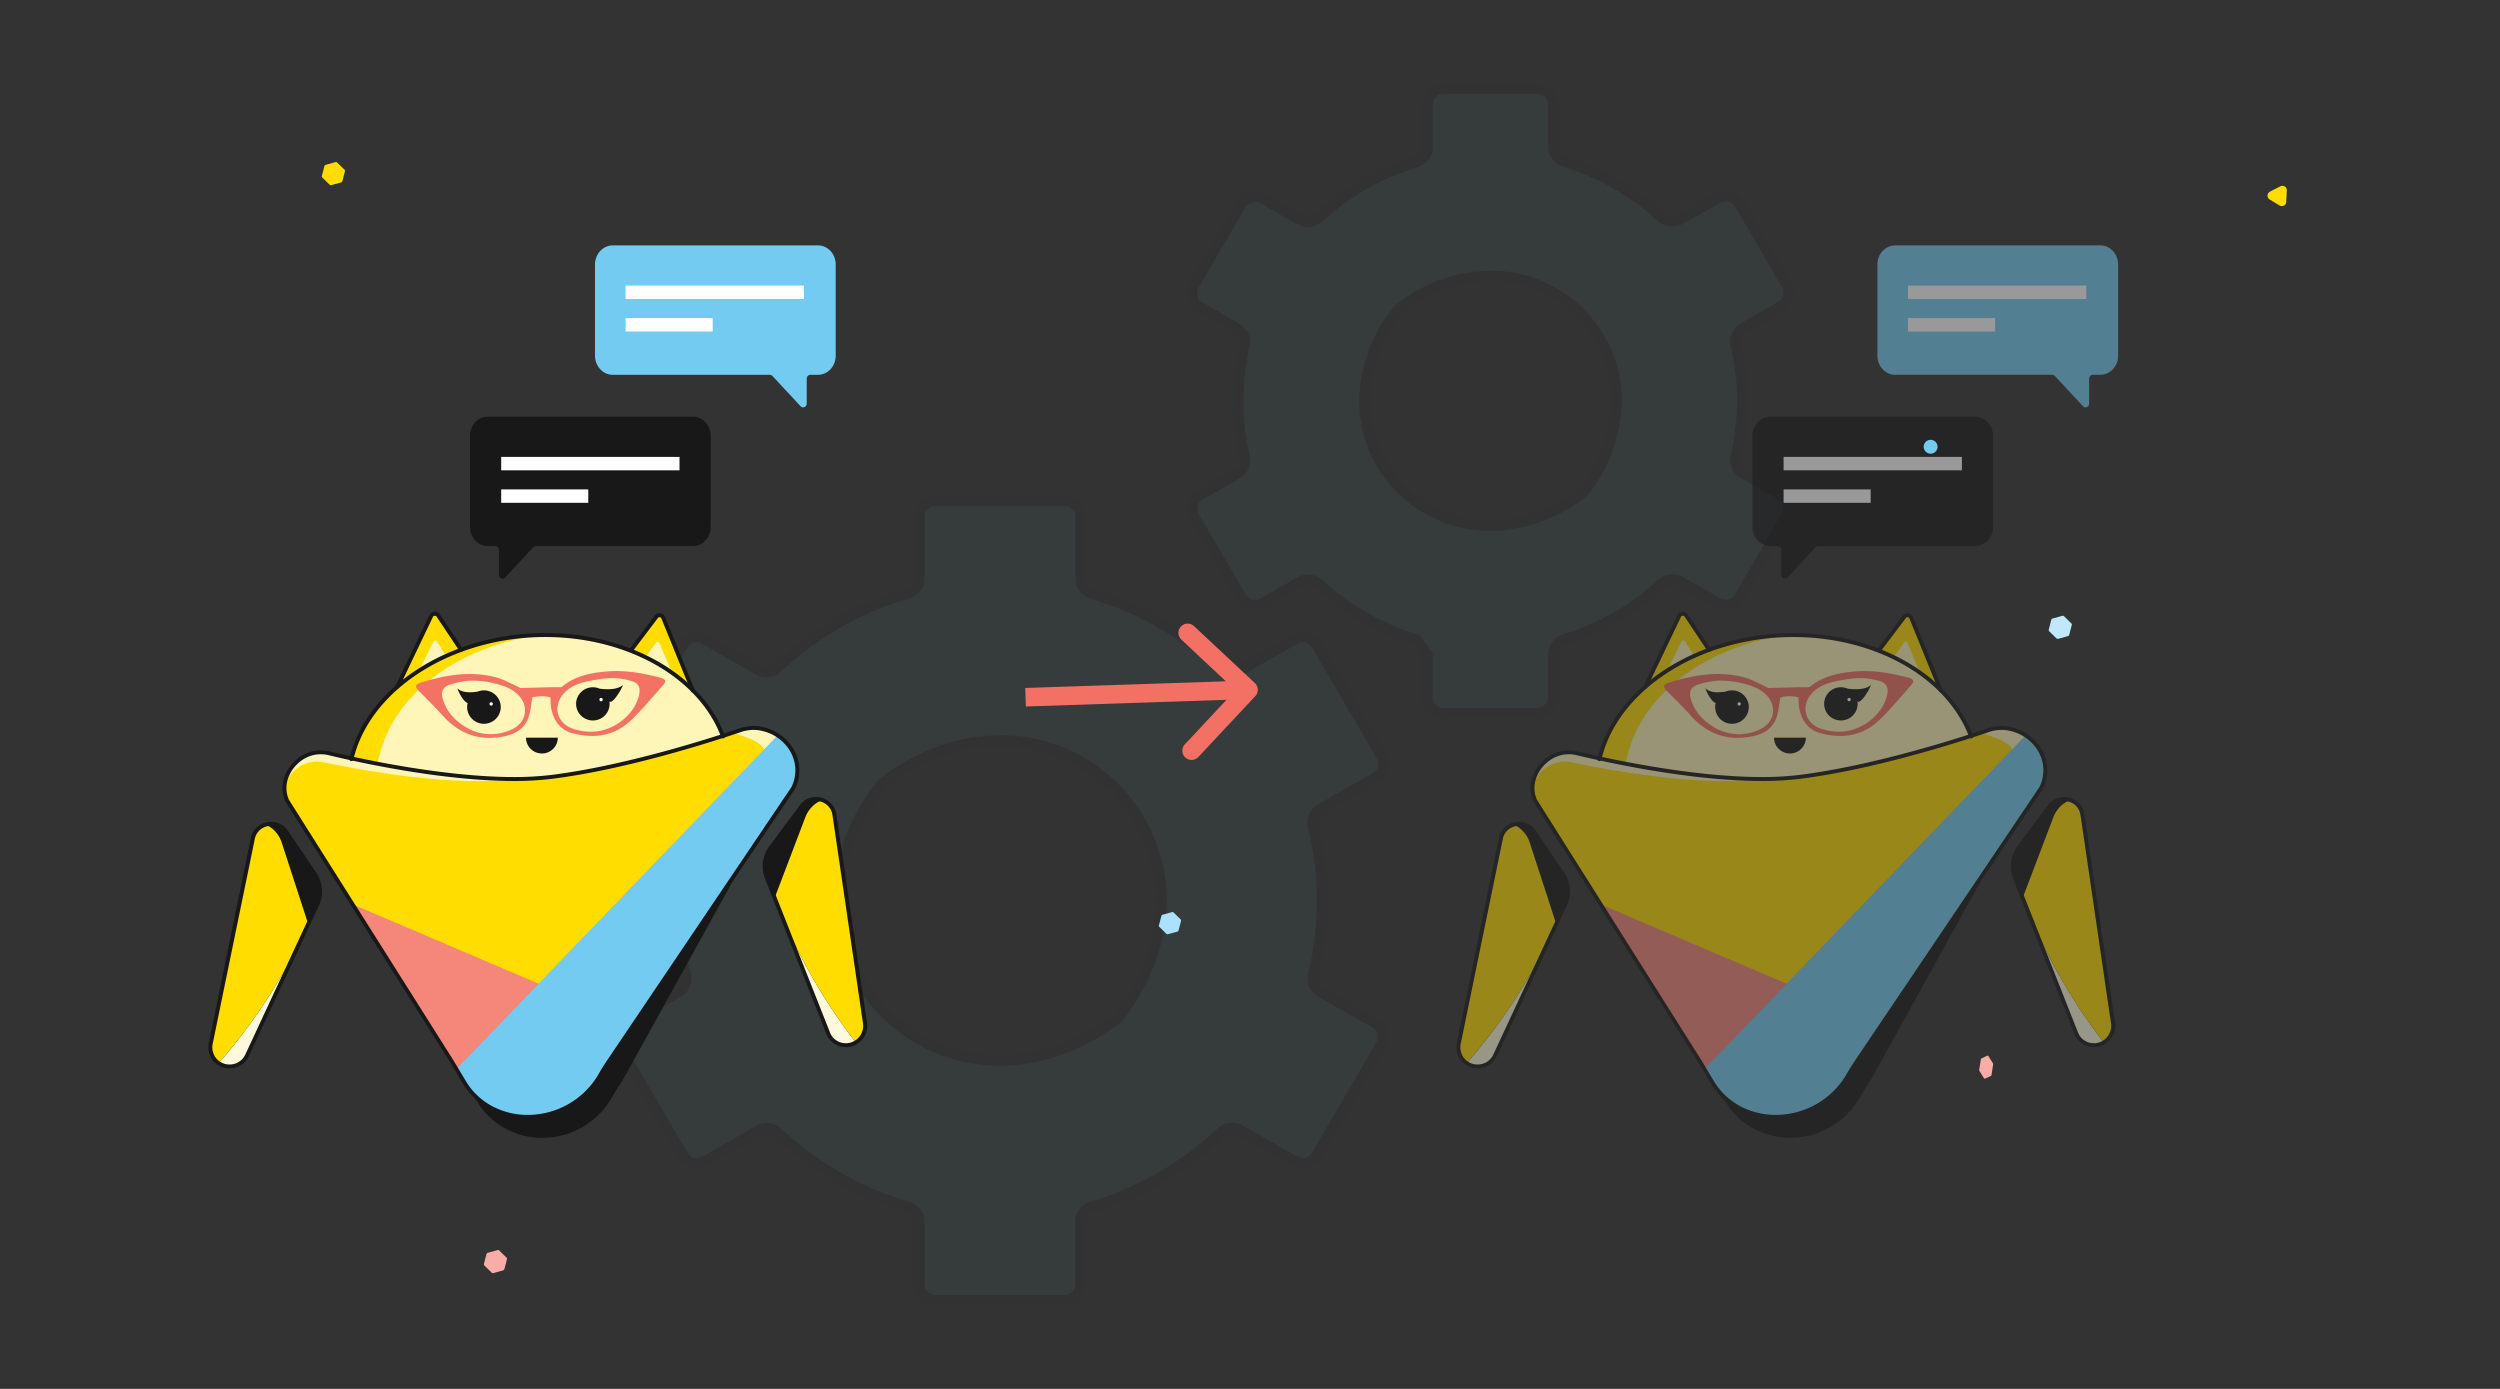 <svg xmlns="http://www.w3.org/2000/svg" xmlns:xlink="http://www.w3.org/1999/xlink" width="540" height="300" fill="none" xmlns:v="https://vecta.io/nano"><rect width="100%" height="100%" fill="#333333" stroke="none"/><style><![CDATA[.B{fill:#fd0}.C{fill:#fff}.D{fill:#181818}.E{fill:#73cbf2}.F{fill:#fdf6b8}.G{fill:#fef9dc}]]></style><g opacity=".05" clip-path="url(#A)"><g clip-path="url(#B)"><g class="E"><path d="M285.298 174.738l11.835-6.827a3.42 3.42 0 0 0 1.595-2.071c.235-.873.111-1.801-.343-2.583l-13.994-23.988a3.44 3.44 0 0 0-2.079-1.589c-.878-.236-1.814-.119-2.605.326l-11.836 6.714a3.47 3.47 0 0 1-2.095.426 3.45 3.45 0 0 1-1.946-.882 69.51 69.51 0 0 0-28.033-16.079c-.701-.215-1.314-.647-1.75-1.233a3.39 3.39 0 0 1-.672-2.021v-13.337c0-.905-.363-1.773-1.009-2.413a3.46 3.46 0 0 0-2.435-1h-27.908c-.913 0-1.789.359-2.435 1a3.4 3.4 0 0 0-1.009 2.413v13.371c-.001.728-.237 1.436-.672 2.021s-1.049 1.018-1.75 1.234c-10.572 3.056-20.255 8.573-28.24 16.09a3.46 3.46 0 0 1-1.953.88 3.47 3.47 0 0 1-2.1-.436l-11.652-6.669a3.47 3.47 0 0 0-2.608-.335c-.88.234-1.631.805-2.087 1.587l-13.994 23.988c-.455.781-.581 1.708-.348 2.58a3.42 3.42 0 0 0 1.588 2.074l11.732 6.828c.612.369 1.092.918 1.374 1.571a3.39 3.39 0 0 1 .199 2.07 70.11 70.11 0 0 0 0 32.192c.154.706.078 1.442-.217 2.103a3.42 3.42 0 0 1-1.425 1.572l-11.663 6.68a3.42 3.42 0 0 0-1.601 2.076 3.39 3.39 0 0 0 .35 2.59l13.971 23.964c.458.781 1.209 1.349 2.089 1.581a3.47 3.47 0 0 0 2.606-.34l11.675-6.68a3.47 3.47 0 0 1 2.093-.432c.727.08 1.409.387 1.948.876 7.975 7.489 17.624 13.003 28.16 16.09.707.213 1.326.645 1.766 1.233a3.39 3.39 0 0 1 .679 2.033v13.462a3.4 3.4 0 0 0 1.009 2.414c.645.64 1.521 1 2.435 1h27.953c.914 0 1.79-.36 2.435-1a3.4 3.4 0 0 0 1.009-2.414v-13.507a3.39 3.39 0 0 1 .673-2.021c.435-.586 1.048-1.018 1.749-1.234a69.49 69.49 0 0 0 28.034-16.079 3.46 3.46 0 0 1 1.945-.882 3.47 3.47 0 0 1 2.096.427l11.836 6.702c.789.446 1.724.565 2.602.331a3.44 3.44 0 0 0 2.081-1.582l13.983-23.965c.228-.39.375-.82.434-1.267a3.39 3.39 0 0 0-.089-1.334 3.42 3.42 0 0 0-.601-1.199c-.278-.356-.624-.654-1.018-.877l-11.779-6.668c-.639-.364-1.144-.923-1.439-1.592a3.38 3.38 0 0 1-.202-2.129 66.7 66.7 0 0 0 0-32.124 3.39 3.39 0 0 1 .21-2.125 3.43 3.43 0 0 1 1.443-1.585zM241.1 220.255c-37.596 27.311-78.556-14.303-50.924-50.546.201-.272.441-.513.712-.717 36.563-27.39 78.614 13.211 50.993 50.49a3.85 3.85 0 0 1-.826.739l.045.034zm135.475-149.41l8.116-4.677c.79-.454 1.366-1.201 1.6-2.076s.109-1.806-.349-2.59l-10.171-17.444a3.44 3.44 0 0 0-2.087-1.587 3.47 3.47 0 0 0-2.608.336l-8.105 4.552a3.47 3.47 0 0 1-2.088.428c-.724-.08-1.403-.385-1.941-.872a54.28 54.28 0 0 0-20.997-12.005 3.44 3.44 0 0 1-1.736-1.239 3.39 3.39 0 0 1-.663-2.016v-9.103a3.4 3.4 0 0 0-1.009-2.414 3.46 3.46 0 0 0-2.435-1h-20.32a3.46 3.46 0 0 0-2.435 1 3.4 3.4 0 0 0-1.009 2.414v9.103a3.39 3.39 0 0 1-.667 2.018c-.433.585-1.044 1.018-1.743 1.236a53.9 53.9 0 0 0-21.112 12.039c-.54.488-1.222.792-1.949.87a3.47 3.47 0 0 1-2.092-.438l-7.955-4.552a3.47 3.47 0 0 0-2.613-.346 3.44 3.44 0 0 0-2.094 1.586l-10.171 17.444a3.39 3.39 0 0 0-.353 2.578c.23.872.798 1.618 1.581 2.076l8.036 4.688a3.42 3.42 0 0 1 1.4 1.563 3.38 3.38 0 0 1 .219 2.079 54.65 54.65 0 0 0 0 24.124c.151.704.074 1.438-.221 2.096s-.792 1.207-1.421 1.568l-7.967 4.552a3.42 3.42 0 0 0-1.011.878c-.276.356-.478.762-.596 1.195s-.147.886-.088 1.33a3.39 3.39 0 0 0 .433 1.263l10.159 17.421c.458.783 1.212 1.354 2.094 1.587a3.47 3.47 0 0 0 2.613-.346l7.978-4.552a3.47 3.47 0 0 1 2.078-.435c.722.076 1.401.375 1.94.856a54.5 54.5 0 0 0 21.089 12.062l2.433 3.254v9.241c0 .905.363 1.773 1.009 2.413a3.46 3.46 0 0 0 2.435 1h20.32c.913 0 1.789-.359 2.435-1a3.4 3.4 0 0 0 1.009-2.413v-9.252c.002-.723.235-1.426.666-2.009a3.44 3.44 0 0 1 1.733-1.234c7.823-2.375 15.001-6.475 20.997-11.994.538-.487 1.217-.792 1.941-.872a3.47 3.47 0 0 1 2.088.428l8.105 4.552a3.47 3.47 0 0 0 2.608.336c.88-.235 1.631-.806 2.087-1.588l10.16-17.421c.227-.39.375-.82.434-1.267a3.38 3.38 0 0 0-.09-1.335c-.118-.434-.322-.842-.6-1.198s-.624-.654-1.019-.877l-8.036-4.552c-.639-.362-1.144-.917-1.442-1.585a3.39 3.39 0 0 1-.211-2.125 51.9 51.9 0 0 0 0-24.056c-.162-.706-.094-1.444.195-2.109s.784-1.221 1.413-1.589zm-35.106 35.913c-29.296 21.2-61.141-11.208-39.743-39.452.209-.276.457-.521.735-.728 28.493-21.222 61.199 10.355 39.812 39.395-.223.303-.495.568-.804.785z"/></g><g class="D"><path d="M215.96 158.842c-8.311 0-17.22 2.811-25.761 9.206-.355.267-.672.581-.941.933-6.463 8.477-9.287 17.308-9.287 25.535-.002 4.685.928 9.325 2.736 13.654s4.459 8.262 7.801 11.575 7.311 5.94 11.678 7.733 9.047 2.714 13.774 2.712c8.254 0 17.22-2.754 25.818-9.103a4.82 4.82 0 0 0 1.033-1.013c6.36-8.58 9.184-17.41 9.184-25.603.002-4.686-.928-9.325-2.736-13.654a35.63 35.63 0 0 0-7.802-11.575c-3.342-3.313-7.31-5.941-11.677-7.733a36.27 36.27 0 0 0-13.774-2.713l-.046.046zm25.003 59.935a2.94 2.94 0 0 1-.54.523c-8.311 6.054-16.726 8.614-24.463 8.614a33.93 33.93 0 0 1-12.897-2.536c-4.09-1.677-7.805-4.137-10.935-7.239s-5.611-6.785-7.303-10.838a33.13 33.13 0 0 1-2.558-12.785c0-7.704 2.629-16.033 8.816-24.158.144-.183.31-.347.494-.49 8.196-6.133 16.6-8.739 24.383-8.75 8.936 0 17.506 3.519 23.825 9.782s9.868 14.758 9.868 23.616c0 7.681-2.594 16.011-8.69 24.261zm56.745-49.876a4.57 4.57 0 0 0 1.682-1.669c.403-.693.615-1.48.614-2.28a4.41 4.41 0 0 0-.62-2.276l-13.982-23.987a4.58 4.58 0 0 0-1.684-1.668c-.7-.399-1.493-.609-2.3-.608s-1.597.206-2.296.603l-11.836 6.702c-.348.201-.744.307-1.148.308a2.23 2.23 0 0 1-1.526-.603 70.62 70.62 0 0 0-28.505-16.341 2.3 2.3 0 0 1-1.153-.824 2.27 2.27 0 0 1-.443-1.338v-13.325c0-1.207-.483-2.365-1.344-3.219a4.62 4.62 0 0 0-3.247-1.333h-27.896c-1.218 0-2.386.48-3.247 1.333a4.53 4.53 0 0 0-1.345 3.219v13.37c-.002.482-.157.95-.443 1.339s-.691.677-1.153.823c-10.744 3.101-20.584 8.704-28.7 16.341a2.21 2.21 0 0 1-1.526.603 2.4 2.4 0 0 1-1.148-.307l-11.652-6.668a4.47 4.47 0 0 0-2.296-.615 4.63 4.63 0 0 0-2.3.608c-.7.4-1.28.975-1.684 1.668l-13.982 23.988c-.41.689-.624 1.475-.62 2.276a4.52 4.52 0 0 0 .619 2.266 4.57 4.57 0 0 0 1.677 1.659l11.732 6.828a2.29 2.29 0 0 1 .834.822 2.25 2.25 0 0 1 .314 1.124 2.52 2.52 0 0 1-.057.489 70.6 70.6 0 0 0-1.963 16.17 71.62 71.62 0 0 0 1.905 16.512 2.43 2.43 0 0 1 .058.489 2.27 2.27 0 0 1-.311 1.13 2.29 2.29 0 0 1-.837.827l-11.664 6.668c-.523.3-.981.698-1.348 1.173s-.636 1.017-.792 1.595a4.5 4.5 0 0 0-.115 1.774 4.53 4.53 0 0 0 .579 1.683l13.96 23.908a4.59 4.59 0 0 0 2.787 2.116 4.63 4.63 0 0 0 3.481-.455l11.675-6.679c.348-.201.744-.307 1.148-.308.567-.006 1.114.206 1.526.592 8.105 7.615 17.912 13.222 28.62 16.363a2.3 2.3 0 0 1 1.166.819 2.26 2.26 0 0 1 .452 1.344v13.518c0 1.207.484 2.365 1.345 3.219a4.61 4.61 0 0 0 3.247 1.333h27.954a4.62 4.62 0 0 0 3.247-1.333c.861-.854 1.344-2.012 1.344-3.219v-13.507c.002-.481.157-.95.443-1.339a2.3 2.3 0 0 1 1.153-.823c10.671-3.143 20.439-8.747 28.505-16.352.414-.383.96-.594 1.526-.592.404.001.8.107 1.148.307l11.836 6.703c.699.397 1.491.605 2.296.603a4.67 4.67 0 0 0 2.3-.608 4.58 4.58 0 0 0 1.684-1.668l13.959-23.931a4.52 4.52 0 0 0 .575-1.686 4.51 4.51 0 0 0-.121-1.776 4.53 4.53 0 0 0-.799-1.594 4.56 4.56 0 0 0-1.354-1.168l-11.767-6.669a2.28 2.28 0 0 1-.837-.827 2.27 2.27 0 0 1-.311-1.13 1.97 1.97 0 0 1 .058-.512 66.3 66.3 0 0 0 1.997-15.999 69.49 69.49 0 0 0-1.997-16.671c-.046-.167-.069-.339-.069-.512.004-.395.112-.782.314-1.124s.488-.624.834-.822l-.574-.978.574.978 11.824-6.85zm-13.03 4.847a4.58 4.58 0 0 0-1.674 1.655 4.53 4.53 0 0 0-.622 2.26c.003.356.045.711.127 1.058 1.302 5.277 1.954 10.692 1.94 16.125a64.19 64.19 0 0 1-1.883 15.464 4.15 4.15 0 0 0-.126 1.058 4.52 4.52 0 0 0 .619 2.267 4.57 4.57 0 0 0 1.677 1.659l11.766 6.669a2.27 2.27 0 0 1 .843.837 2.25 2.25 0 0 1 .305 1.143 2.26 2.26 0 0 1-.309 1.138L283.404 249a2.29 2.29 0 0 1-.844.835 2.32 2.32 0 0 1-1.153.303c-.404-.001-.8-.107-1.148-.307l-11.836-6.703c-.7-.394-1.491-.602-2.296-.603-1.156-.003-2.269.433-3.111 1.218a68.27 68.27 0 0 1-27.552 15.817c-.937.287-1.757.863-2.339 1.646s-.898 1.728-.898 2.701v13.541a2.26 2.26 0 0 1-.673 1.609c-.43.427-1.014.667-1.623.667h-27.907a2.31 2.31 0 0 1-1.624-.667 2.26 2.26 0 0 1-.672-1.609v-13.496c-.001-.978-.319-1.931-.908-2.716a4.59 4.59 0 0 0-2.364-1.642c-10.374-3.03-19.875-8.454-27.724-15.829a4.5 4.5 0 0 0-3.088-1.206c-.806.002-1.598.214-2.296.615l-11.675 6.679a2.31 2.31 0 0 1-1.148.308 2.32 2.32 0 0 1-1.153-.303c-.351-.2-.642-.488-.844-.835l-13.994-23.92c-.153-.259-.252-.545-.292-.842a2.26 2.26 0 0 1 .057-.889c.078-.29.213-.562.397-.8a2.31 2.31 0 0 1 .676-.587l11.663-6.668a4.57 4.57 0 0 0 1.677-1.659 4.52 4.52 0 0 0 .619-2.267 4.28 4.28 0 0 0-.115-1.081 69.7 69.7 0 0 1-1.836-15.931 68.19 68.19 0 0 1 1.836-15.703c.078-.328.117-.665.115-1.002-.007-.792-.222-1.569-.625-2.254s-.978-1.253-1.671-1.649l-11.721-6.827c-.347-.199-.635-.484-.837-.827a2.26 2.26 0 0 1-.311-1.131 2.27 2.27 0 0 1 .31-1.138l13.983-23.987c.202-.347.493-.636.844-.835a2.31 2.31 0 0 1 1.153-.303 2.32 2.32 0 0 1 1.148.307l11.652 6.668a4.71 4.71 0 0 0 2.296.615c1.152.001 2.261-.434 3.1-1.218 7.84-7.383 17.344-12.806 27.723-15.817a4.6 4.6 0 0 0 2.399-1.605 4.53 4.53 0 0 0 .954-2.708v-13.37c0-.604.241-1.183.672-1.61a2.31 2.31 0 0 1 1.624-.666h27.953c.609 0 1.193.24 1.623.666a2.27 2.27 0 0 1 .673 1.61v13.37c0 .973.315 1.919.897 2.701a4.59 4.59 0 0 0 2.34 1.646c10.315 3.037 19.757 8.454 27.552 15.806.837.793 1.952 1.234 3.111 1.229a4.62 4.62 0 0 0 2.296-.614l11.835-6.703c.262-.148.551-.245.85-.283a2.32 2.32 0 0 1 .893.061 2.3 2.3 0 0 1 .803.395c.238.183.438.41.588.669l13.983 23.988c.209.343.317.737.31 1.138.001.401-.104.795-.305 1.143s-.493.636-.843.837l-11.905 6.77zm37.263-115.283c-7.333.13-14.42 2.645-20.17 7.157a4.77 4.77 0 0 0-.964.956c-4.552 5.7-7.089 12.725-7.221 19.993a27.87 27.87 0 0 0 2.152 10.76 28.08 28.08 0 0 0 6.146 9.122c2.634 2.611 5.761 4.681 9.202 6.092a28.56 28.56 0 0 0 10.855 2.134c7.322-.146 14.403-2.615 20.205-7.044.403-.286.756-.636 1.044-1.036 4.478-5.745 6.97-12.768 7.106-20.027a27.87 27.87 0 0 0-2.152-10.76c-1.424-3.412-3.512-6.511-6.146-9.122a28.36 28.36 0 0 0-9.202-6.092 28.55 28.55 0 0 0-10.855-2.133zm19.401 46.792a2.74 2.74 0 0 1-.54.546c-6.428 4.643-12.903 6.6-18.861 6.6a26.27 26.27 0 0 1-9.974-1.963c-3.162-1.298-6.036-3.201-8.456-5.6a25.82 25.82 0 0 1-5.649-8.381c-1.309-3.135-1.982-6.494-1.98-9.887a30.72 30.72 0 0 1 6.762-18.628 2.59 2.59 0 0 1 .505-.501 31.36 31.36 0 0 1 18.792-6.702c3.424-.005 6.814.661 9.978 1.957s6.038 3.199 8.459 5.599a25.78 25.78 0 0 1 5.648 8.385 25.59 25.59 0 0 1 1.974 9.89 31.43 31.43 0 0 1-6.658 18.685zm43.922-38.11c.697-.399 1.276-.973 1.679-1.664s.616-1.475.617-2.273a4.45 4.45 0 0 0-.62-2.276L376.757 43.49c-.607-1.042-1.607-1.803-2.779-2.117a4.63 4.63 0 0 0-3.477.444l-8.105 4.552c-.35.197-.746.299-1.148.296a2.19 2.19 0 0 1-1.515-.58 55.41 55.41 0 0 0-21.456-12.301 2.3 2.3 0 0 1-1.146-.826c-.284-.388-.438-.856-.438-1.336v-9.069a4.53 4.53 0 0 0-1.345-3.218 4.61 4.61 0 0 0-3.247-1.333h-20.319c-1.218 0-2.386.48-3.247 1.333a4.53 4.53 0 0 0-1.345 3.218v9.104a2.27 2.27 0 0 1-.443 1.338 2.3 2.3 0 0 1-1.153.824 55.14 55.14 0 0 0-21.559 12.301 2.31 2.31 0 0 1-1.527.592 2.39 2.39 0 0 1-1.148-.307l-7.956-4.552a4.53 4.53 0 0 0-2.295-.603 4.62 4.62 0 0 0-2.3.608 4.57 4.57 0 0 0-1.684 1.668L256.954 60.97a4.51 4.51 0 0 0-.62 2.276 4.52 4.52 0 0 0 .619 2.267 4.57 4.57 0 0 0 1.677 1.659l8.036 4.688a2.28 2.28 0 0 1 .831.817 2.27 2.27 0 0 1 .317 1.117c.017.159.017.319 0 .478-1.837 8.107-1.837 16.518 0 24.625.105.473.049.967-.158 1.406a2.21 2.21 0 0 1-.99 1.018l-7.967 4.552c-.699.4-1.28.976-1.683 1.669s-.614 1.48-.613 2.28a4.53 4.53 0 0 0 .608 2.276l10.103 17.421a4.57 4.57 0 0 0 1.683 1.668c.7.4 1.493.609 2.3.608s1.597-.206 2.296-.603l7.978-4.552a2.32 2.32 0 0 1 1.148-.307 2.31 2.31 0 0 1 1.516.58c6.049 5.576 13.277 9.744 21.157 12.199l1.998 2.663v8.864a4.53 4.53 0 0 0 1.345 3.219c.861.853 2.029 1.333 3.247 1.333h20.319c1.218 0 2.386-.48 3.247-1.333s1.345-2.012 1.345-3.219v-9.251c0-.48.154-.948.438-1.336a2.3 2.3 0 0 1 1.146-.826 55.41 55.41 0 0 0 21.456-12.301c.415-.374.954-.585 1.515-.592a2.32 2.32 0 0 1 1.148.307l8.116 4.552a4.63 4.63 0 0 0 3.47.439 4.59 4.59 0 0 0 2.775-2.112l10.16-17.421c.304-.52.501-1.094.579-1.689a4.51 4.51 0 0 0-.119-1.78c-.158-.58-.43-1.122-.801-1.597a4.57 4.57 0 0 0-1.358-1.17l-8.036-4.552c-.347-.199-.635-.484-.837-.827a2.25 2.25 0 0 1-.311-1.13c0-.169.024-.338.069-.501a54.5 54.5 0 0 0 1.435-12.517 51.96 51.96 0 0 0-1.447-12.039 2.48 2.48 0 0 1-.057-.501 2.26 2.26 0 0 1 .314-1.124c.201-.341.489-.625.834-.822l-.585-.979.585.979 8.082-4.7zM376 69.856a4.57 4.57 0 0 0-1.674 1.654 4.52 4.52 0 0 0-.622 2.26c-.002.345.037.688.114 1.024a49.54 49.54 0 0 1 1.401 11.482c.006 4.045-.456 8.077-1.378 12.017a4.53 4.53 0 0 0-.126 1.024 4.53 4.53 0 0 0 .619 2.266 4.57 4.57 0 0 0 1.677 1.659l8.036 4.552c.35.201.641.489.843.837s.307.742.305 1.143-.108.792-.31 1.138l-10.114 17.467a2.28 2.28 0 0 1-.839.833c-.349.199-.744.305-1.147.305a2.3 2.3 0 0 1-1.148-.307l-8.116-4.552c-.7-.394-1.491-.602-2.296-.603a4.55 4.55 0 0 0-3.088 1.206 53.13 53.13 0 0 1-20.56 11.789c-.929.293-1.74.87-2.316 1.65a4.52 4.52 0 0 0-.887 2.686v9.251c0 .604-.242 1.183-.673 1.61s-1.014.666-1.623.666h-20.319a2.31 2.31 0 0 1-1.624-.666c-.431-.427-.672-1.006-.672-1.61v-9.285c-.003-.243-.083-.478-.23-.672l-2.411-3.197c-.144-.199-.349-.347-.585-.421-7.704-2.33-14.771-6.37-20.664-11.812a4.62 4.62 0 0 0-3.076-1.138c-.807.001-1.599.213-2.296.615l-7.979 4.551c-.35.197-.746.299-1.148.296s-.802-.103-1.153-.302a2.28 2.28 0 0 1-.844-.836l-10.16-17.41a2.27 2.27 0 0 1-.299-1.138c-.001-.401.104-.795.306-1.143s.492-.637.842-.837l7.967-4.552c.694-.397 1.272-.967 1.674-1.654a4.51 4.51 0 0 0 .622-2.26 4.74 4.74 0 0 0-.114-.979c-1.761-7.778-1.761-15.846 0-23.623.078-.32.117-.649.114-.979a4.51 4.51 0 0 0-.625-2.254 4.56 4.56 0 0 0-1.671-1.649l-8.035-4.677c-.525-.304-.906-.802-1.061-1.384s-.071-1.202.234-1.722l10.171-17.445a2.29 2.29 0 0 1 .844-.835 2.32 2.32 0 0 1 1.154-.303 2.31 2.31 0 0 1 1.148.296l7.955 4.552a4.62 4.62 0 0 0 2.296.614c1.136.012 2.236-.393 3.088-1.138 5.89-5.444 12.958-9.48 20.664-11.8.967-.282 1.813-.872 2.409-1.678a4.53 4.53 0 0 0 .886-2.783v-9.103c0-.604.241-1.182.672-1.609a2.31 2.31 0 0 1 1.624-.666h20.319c.609 0 1.193.24 1.623.666a2.27 2.27 0 0 1 .673 1.609v9.104a4.52 4.52 0 0 0 .887 2.686 4.59 4.59 0 0 0 2.316 1.649c7.661 2.343 14.687 6.378 20.549 11.8a4.49 4.49 0 0 0 3.088 1.138 4.68 4.68 0 0 0 2.296-.592l8.116-4.552a2.32 2.32 0 0 1 1.148-.307 2.31 2.31 0 0 1 1.146.306 2.29 2.29 0 0 1 .84.832l10.171 17.444c.206.344.313.738.31 1.138a2.27 2.27 0 0 1-.308 1.137 2.29 2.29 0 0 1-.84.832L376 69.856z"/></g></g></g><path d="M68.507 195.422l-1.941 4.176-7.86 16.886-5.335 11.458c-.252.546-.62 1.032-1.081 1.422a4.17 4.17 0 0 1-1.584.839 4.19 4.19 0 0 1-1.792.101c-.598-.097-1.167-.321-1.669-.658a4.07 4.07 0 0 1-1.288-1.397 4.05 4.05 0 0 1-.46-2.859l9.101-44.26c.136-.713.471-1.375.968-1.908s1.135-.918 1.841-1.108c.815-.242 1.686-.217 2.485.071a3.96 3.96 0 0 1 1.952 1.526l6.134 9.059c.655.971 1.048 2.093 1.14 3.258a6.77 6.77 0 0 1-.612 3.394z" class="G"/><path d="M68.506 195.422l-1.941 4.176-.515 1.107c-4.874 10.474-11.205 20.217-18.808 28.946a4.08 4.08 0 0 1-1.289-1.398 4.05 4.05 0 0 1-.46-2.859l9.102-44.259c.136-.714.471-1.376.968-1.909s1.135-.918 1.841-1.108a3.99 3.99 0 0 1 2.486.068c.8.287 1.485.822 1.955 1.525l6.133 9.059c.655.971 1.048 2.093 1.14 3.258a6.77 6.77 0 0 1-.612 3.394z" class="D"/><path d="M66.568 199.61l-.515 1.108c-4.877 10.469-11.209 20.208-18.813 28.932a4.07 4.07 0 0 1-1.289-1.398 4.05 4.05 0 0 1-.46-2.859l9.102-44.259a3.86 3.86 0 0 1 .968-1.909 3.91 3.91 0 0 1 1.841-1.108 6.45 6.45 0 0 1 2.157 1.601c.597.679 1.043 1.475 1.309 2.336l5.7 17.526v.03z" class="B"/><path d="M165.657 189.685l1.697 4.296 6.869 17.384 4.65 11.786c.22.561.56 1.067.995 1.481a4.1 4.1 0 0 0 1.523.921c.569.192 1.173.256 1.77.189a4.14 4.14 0 0 0 1.688-.578 4.09 4.09 0 0 0 1.339-1.346c.546-.844.764-1.858.614-2.85l-6.598-44.982c-.097-.724-.394-1.406-.857-1.967a3.86 3.86 0 0 0-1.764-1.208c-.795-.285-1.66-.305-2.469-.056a3.96 3.96 0 0 0-2.022 1.437L166.516 183c-.701.949-1.149 2.062-1.299 3.233s.001 2.36.44 3.452z" class="G"/><path d="M165.655 189.685l1.697 4.297.45 1.142c4.253 10.772 9.99 20.884 17.041 30.039a4.11 4.11 0 0 0 1.34-1.345c.545-.844.763-1.859.613-2.851l-6.598-44.981a3.91 3.91 0 0 0-.857-1.968 3.86 3.86 0 0 0-1.764-1.208c-.794-.285-1.66-.304-2.469-.056s-1.518.753-2.022 1.438L166.511 183c-.701.949-1.148 2.063-1.298 3.234a6.89 6.89 0 0 0 .442 3.451z" class="D"/><path d="M167.352 193.981l.45 1.142c4.254 10.773 9.99 20.884 17.042 30.04a4.12 4.12 0 0 0 1.339-1.346c.545-.844.764-1.858.613-2.85l-6.598-44.982a3.89 3.89 0 0 0-.857-1.968c-.463-.561-1.074-.98-1.764-1.208a6.46 6.46 0 0 0-2.22 1.499c-.629.651-1.115 1.426-1.428 2.276l-6.596 17.345.019.052zm-81.543-45.626l7.345-14.914a.85.85 0 0 1 .289-.332c.124-.084.268-.134.417-.145a.87.87 0 0 1 .435.079.85.85 0 0 1 .337.283l8.423 11.995" class="B"/><path d="M90.539 144.822l3.093-6.268c.034-.069.086-.127.15-.169s.139-.065.216-.069.153.014.221.05.125.089.165.154l2.053 3.349" class="F"/><path d="M149.646 149.116l-6.442-15.339c-.058-.137-.151-.256-.269-.346a.87.87 0 0 0-.406-.169c-.148-.02-.299-.002-.437.054a.86.86 0 0 0-.353.26l-9.132 11.471" class="B"/><path d="M145.138 145.312l-2.706-6.439a.43.43 0 0 0-.14-.176c-.062-.045-.135-.073-.211-.08a.43.43 0 0 0-.223.036c-.07.032-.129.081-.173.144l-2.255 3.217" class="F"/><path d="M75.361 166.021v.166l6.666 1.559c11.466 2.283 23.183 3.076 34.855 2.361 14.604-.852 28.232-3.861 40.203-8.522-.023-.39-.113-.774-.266-1.134l-1.044-2.441c-5.442-12.809-21.179-21.007-38.343-20.879a47.82 47.82 0 0 0-2.796.089c-18.267 1.066-34.292 11.386-38.394 25.43l-.739 2.557c-.08.264-.128.538-.142.814z" class="B"/><g class="F"><path d="M81.371 165.676a3.29 3.29 0 0 0 .657 2.075 135.94 135.94 0 0 0 34.855 2.36c14.603-.852 28.232-3.86 40.202-8.522a3.36 3.36 0 0 0-.266-1.133l-1.044-2.442c-5.441-12.808-21.179-21.007-38.342-20.879-17.039 1.875-31.552 11.837-35.22 25.174l-.7 2.557a3.15 3.15 0 0 0-.142.81z"/><path d="M171.336 170.209l-41.006 60.784c-1.684 3.512-4.476 6.384-7.953 8.182s-7.448 2.422-11.315 1.78a15.48 15.48 0 0 1-6.906-2.932c-2.023-1.526-3.635-3.526-4.691-5.82l-37.432-59.228c-1.563-3.383.073-7.291 3.277-9.332l.034-.025c.839-.52 1.775-.867 2.751-1.022a7.48 7.48 0 0 1 2.935.118c5.764 1.394 24.418 5.595 40.121 5.565 2.673.008 5.344-.146 7.998-.46 15.179-1.905 32.518-7.342 39.184-9.562l1.572-.532c1.075-.388 2.219-.549 3.359-.473 6.524.524 10.927 6.988 8.071 12.957z"/></g><path d="M67.571 167.478a7.49 7.49 0 0 1 2.886-1.199 7.51 7.51 0 0 1 3.127.078c6.812 1.658 31.235 7.819 47.93 5.71 16.596-2.097 29.306-9.055 34.417-10.806 1.264-.444 2.616-.59 3.947-.426 6.232.852 10.308 7.154 7.512 13.005l-32.892 59.488c-.734 1.095-1.469 2.198-2.109 3.357-6.494 11.744-22.794 12.068-29.323 1.24l-2.616-4.384-35.886-56.825c-1.533-3.32-.03-7.133 3.007-9.238z" class="D"/><path d="M163.64 170.645l-41.547 60.894a18.16 18.16 0 0 1-4.54 5.847c-1.901 1.62-4.117 2.835-6.511 3.57a15.49 15.49 0 0 1-6.906-2.932 15.32 15.32 0 0 1-4.691-5.82l-37.432-59.229c0-.034-.03-.064-.043-.098-1.933-4.367 2.852-9.284 7.869-8.232 10.39 2.177 28.258 5.207 41.293 3.635 2.673.008 5.344-.146 7.998-.46 15.179-1.905 32.518-7.342 39.184-9.562 4.978 1.798 10.48 2.497 5.326 12.387z" class="B"/><path d="M171.334 170.21l-34.443 51.047-6.563 9.736c-6.374 13.048-24.946 13.81-30.852 1.211l-.829-1.313-22.464-35.545 40.176 17.15 51.641-53.638.429.299c.151.106.284.217.43.332s.258.213.382.324c.03.025.06.06.099.089.219.209.429.426.631.657s.288.345.43.524a5.95 5.95 0 0 1 .253.353c.078.115.198.29.288.448l.262.456c.333.625.587 1.289.756 1.977.03.119.06.238.082.362s.038.183.055.285a8.16 8.16 0 0 1 .065.448c.185 1.645-.102 3.308-.829 4.798z" fill="#f4867a"/><path d="M171.333 170.21l-34.443 51.047-6.563 9.736c-6.374 13.048-24.946 13.81-30.852 1.211l-.829-1.313 17.713-18.395L168 158.858l.43.299c.15.106.283.217.429.332s.258.213.382.324c.031.025.061.06.099.089.215.209.43.426.632.657s.287.345.429.524c.09.115.176.238.254.353s.197.29.287.448l.262.456a8.49 8.49 0 0 1 .756 1.977c.03.119.06.238.082.362s.039.183.056.285a11.44 11.44 0 0 1 .064.448c.186 1.645-.102 3.308-.829 4.798z" class="E"/><g class="D"><path d="M45.954 228.257l-.382.192a4.53 4.53 0 0 0 1.681 1.704c.704.407 1.506.62 2.322.614a4.67 4.67 0 0 0 2.414-.665 4.57 4.57 0 0 0 1.77-1.985l15.132-32.52a7.2 7.2 0 0 0-.567-7.082l-6.129-9.055c-.398-.601-.941-1.095-1.581-1.435a4.38 4.38 0 0 0-2.079-.512 4.55 4.55 0 0 0-2.745.916 4.3 4.3 0 0 0-1.624 2.608l-9.071 44.272a4.65 4.65 0 0 0-.094.912 4.56 4.56 0 0 0 .597 2.245l.374-.209-.382.192.382-.192.374-.208c-.317-.559-.484-1.188-.485-1.828a3.62 3.62 0 0 1 .077-.742l9.097-44.255a3.47 3.47 0 0 1 1.289-2.105c.639-.479 1.419-.738 2.221-.737.584-.004 1.161.139 1.675.413a3.49 3.49 0 0 1 1.271 1.159l6.129 9.051c.715 1.055 1.096 2.299 1.095 3.571-.001.925-.203 1.839-.593 2.68l-15.136 32.52a3.69 3.69 0 0 1-1.435 1.615c-.594.355-1.274.542-1.967.541a3.71 3.71 0 0 1-1.888-.499 3.67 3.67 0 0 1-1.367-1.384l-.374.208.387-.191-.387.191zm140.262-4.424l-.373-.231a3.67 3.67 0 0 1-1.952 1.546 3.77 3.77 0 0 1-2.36.003 3.63 3.63 0 0 1-1.375-.822 3.66 3.66 0 0 1-.889-1.337l-13.224-33.469a6.48 6.48 0 0 1-.128-4.405 6.41 6.41 0 0 1 .969-1.856l6.579-8.802c.457-.628 1.108-1.087 1.85-1.305.694-.194 1.428-.178 2.111.047.601.197 1.139.55 1.56 1.024.449.517.736 1.155.828 1.836l6.593 44.971a3.76 3.76 0 0 1-.149 1.723c-.098.296-.231.578-.398.841l.373.231.371.235c.204-.324.369-.673.489-1.037.225-.683.288-1.408.185-2.119l-6.619-44.988c-.118-.847-.482-1.639-1.045-2.278a4.36 4.36 0 0 0-1.932-1.272c-.845-.279-1.754-.298-2.611-.053a4.36 4.36 0 0 0-2.298 1.614l-6.573 8.799a7.38 7.38 0 0 0-1.095 2.104 7.34 7.34 0 0 0 .153 4.997l13.224 33.468c.24.623.615 1.184 1.097 1.642a4.46 4.46 0 0 0 1.691 1.01 4.6 4.6 0 0 0 2.89-.004 4.54 4.54 0 0 0 2.424-1.916l-.366-.197zm-100.02-75.282l7.336-15.34c.034-.075.091-.138.163-.179s.147-.064.228-.064c.071 0 .14.018.203.051a.43.43 0 0 1 .154.141l4.939 7.414c.031.047.071.088.118.12s.099.054.155.065a.43.43 0 0 0 .168.001.42.42 0 0 0 .156-.063.41.41 0 0 0 .119-.117.43.43 0 0 0 .065-.154c.011-.055.011-.112 0-.167s-.033-.107-.064-.154l-4.939-7.414a1.29 1.29 0 0 0-.464-.422c-.188-.101-.397-.153-.61-.153a1.29 1.29 0 0 0-.674.183c-.214.131-.385.32-.494.545l-7.332 15.31a.42.42 0 0 0-.017.325.43.43 0 0 0 .219.242c.103.048.22.054.327.017a.43.43 0 0 0 .244-.217v.03zm63.851.425l-6.4-15.719c-.096-.244-.27-.452-.494-.592a1.29 1.29 0 0 0-.7-.205c-.2 0-.397.047-.576.135a1.29 1.29 0 0 0-.455.377l-5.377 7.107c-.068.091-.098.204-.082.316s.077.213.168.281a.43.43 0 0 0 .601-.085l5.378-7.108c.04-.053.092-.096.151-.125a.43.43 0 0 1 .192-.045c.084-.001.166.023.236.068s.131.116.164.196l6.395 15.719a.43.43 0 0 0 .231.231c.104.044.222.045.328.003a.43.43 0 0 0 .14-.09c.041-.039.073-.086.096-.137s.034-.107.035-.163a.44.44 0 0 0-.031-.164z"/><path d="M156.58 158.892l-.404-1.019c-2.745-6.459-8.054-11.743-14.806-15.412s-14.96-5.727-23.533-5.727h-.399c-.932 0-1.877.034-2.818.09-9.208.537-17.855 3.409-24.723 7.917s-11.975 10.678-14.062 17.819l-.361 1.3c-.015.054-.019.111-.012.166s.025.109.053.158a.43.43 0 0 0 .11.126.44.44 0 0 0 .15.074.43.43 0 0 0 .167.012c.056-.007.11-.025.159-.052s.092-.065.127-.109.06-.095.075-.149l.356-1.278-.43-.115.43.119c2.014-6.907 6.975-12.924 13.71-17.347s15.239-7.244 24.298-7.78a54.95 54.95 0 0 1 2.774-.086h.395c8.436 0 16.502 2.029 23.121 5.621s11.773 8.752 14.428 14.999l.395-.167-.4.158.4 1.01a.43.43 0 0 0 .09.141c.039.04.086.073.138.096s.108.034.164.035.113-.009.166-.029a.43.43 0 0 0 .237-.225.42.42 0 0 0 .008-.325l-.004-.021z"/><path d="M65.055 163.8l.245.354a7.09 7.09 0 0 1 4.012-1.236 6.94 6.94 0 0 1 1.624.192c5.755 1.393 24.306 5.578 40.026 5.582 2.759.015 5.516-.14 8.255-.464 16.605-2.084 35.71-8.361 40.804-10.103a8.52 8.52 0 0 1 2.745-.469 7.51 7.51 0 0 1 .983.064c4.652.631 8.054 4.431 8.054 8.68a8.41 8.41 0 0 1-.859 3.626l.386.183-.356-.234-39.374 58.376c-.734 1.091-1.477 2.194-2.147 3.366-1.52 2.752-3.756 5.048-6.476 6.649s-5.824 2.448-8.987 2.453c-2.633.013-5.23-.613-7.564-1.824-2.412-1.266-4.424-3.168-5.815-5.497l-2.599-4.346-35.607-56.412-.365.226.391-.175a6.05 6.05 0 0 1-.558-2.556c0-2.323 1.319-4.636 3.436-6.089l-.245-.354-.245-.35c-2.315 1.603-3.793 4.151-3.797 6.793a6.9 6.9 0 0 0 .636 2.901l.03.047 35.62 56.378 2.577 4.342a15.61 15.61 0 0 0 6.163 5.833c2.459 1.276 5.194 1.936 7.968 1.922 3.317-.004 6.571-.892 9.424-2.571s5.197-4.088 6.79-6.974c.632-1.125 1.357-2.211 2.092-3.298l39.373-58.376.031-.055a9.21 9.21 0 0 0 .936-3.984c0-4.688-3.728-8.846-8.784-9.524-.364-.049-.731-.074-1.099-.072-1.024.008-2.04.182-3.007.515-5.068 1.735-24.156 7.998-40.636 10.061a66.24 66.24 0 0 1-8.161.46c-15.579 0-34.103-4.167-39.82-5.54a7.83 7.83 0 0 0-1.83-.217 7.95 7.95 0 0 0-4.514 1.381l.245.336zm64.468-15.046c-.407-.179-.844-.282-1.289-.302a3.64 3.64 0 0 0-1.396.204 3.63 3.63 0 0 0-1.211.72c-.352.317-.637.699-.84 1.126a3.55 3.55 0 0 0-.341 1.358 3.57 3.57 0 0 0 .933 2.586c.645.704 1.545 1.126 2.503 1.173a3.64 3.64 0 0 0 1.396-.205c.448-.159.859-.403 1.211-.72s.637-.699.84-1.125a3.55 3.55 0 0 0 .341-1.359c.012-.228.002-.456-.03-.682.657.541 2.423-2.245 2.929-3.575-1.262 1.134-3.788.967-5.046.801zm-24.804.37c-.518-.024-1.035.062-1.516.252-1.289.213-3.402.366-4.394-.708.301 1.1 1.456 3.013 2.207 3.175-.059.232-.095.468-.107.707-.048.954.287 1.887.93 2.596a3.65 3.65 0 0 0 2.506 1.188 3.66 3.66 0 0 0 2.613-.926c.713-.638 1.144-1.531 1.197-2.483a3.58 3.58 0 0 0-.2-1.395 3.6 3.6 0 0 0-.723-1.213 3.64 3.64 0 0 0-1.137-.845 3.67 3.67 0 0 0-1.376-.348zm15.768 10.218c0 .904-.362 1.771-1.006 2.41a3.45 3.45 0 0 1-4.859 0 3.39 3.39 0 0 1-1.007-2.41h6.872z"/></g><path d="M136.465 155.427c2.397-2.326 4.531-4.917 6.756-7.414.756-.852.58-1.317-.593-1.628-3.835-1.018-7.731-1.704-11.712-1.338-3.368.311-6.658.963-9.39 3.175-.117.114-.267.19-.429.217-.696 0-1.392-.021-2.088 0l-6.623.166c-.137 0-.27-.17-.429-.234-1.577-.699-3.101-1.611-4.751-2.05-5.472-1.457-10.841-.554-16.132 1.074-1.46.452-1.542.908-.464 1.998 1.718 1.705 3.436 3.409 5.064 5.229 3.247 3.6 7.224 5.275 12.086 4.623 2.904-.392 5.49-1.402 6.465-4.495.39-1.249.494-2.587.768-4.108 1.291-.34 2.649-.34 3.939 0-.18 2.893.919 6.613 4.501 7.67 4.867 1.359 9.351.69 13.032-2.885zm-25.943 2.131a10.38 10.38 0 0 1-5.187 1.001 10.35 10.35 0 0 1-5.005-1.679c-2.221-1.389-3.922-3.289-4.682-5.867-.472-1.607 0-2.664 1.594-3.149a19.46 19.46 0 0 1 4.428-.853 21.55 21.55 0 0 1 7.409 1.279c1.04.4 1.992.997 2.8 1.76 2.492 2.458 1.852 6.08-1.357 7.516v-.008zm11.344-7.871c1.756-1.853 4.11-2.382 6.49-2.795 1.348-.259 2.716-.401 4.089-.426 1.299.034 2.588.236 3.835.601 1.641.426 2.122 1.415 1.757 3.059-.975 4.385-5.734 8.032-10.528 7.926-1.377-.019-2.742-.273-4.033-.75-3.346-1.308-4.076-5.011-1.61-7.606v-.009z" fill="#f27264"/><path d="M130.195 151.107c.001.047-.008.094-.025.138s-.043.085-.076.119-.073.061-.117.08a.35.35 0 0 1-.139.029c-.048.001-.095-.007-.14-.024s-.085-.043-.119-.076-.062-.072-.081-.116a.34.34 0 0 1-.029-.138c-.001-.095.035-.187.102-.255a.37.37 0 0 1 .254-.111.36.36 0 0 1 .258.102c.069.067.109.156.112.252zm-23.745.932c.001.047-.007.094-.024.138s-.043.084-.075.118a.36.36 0 0 1-.253.11.35.35 0 0 1-.14-.023c-.045-.017-.086-.043-.121-.076a.36.36 0 0 1-.08-.116c-.019-.044-.028-.091-.028-.138a.36.36 0 0 1 .1-.255c.066-.068.156-.108.252-.112a.37.37 0 0 1 .14.023.35.35 0 0 1 .201.193.34.34 0 0 1 .028.138z" class="C"/><g opacity=".5"><path d="M338.081 195.422l-1.941 4.176-7.86 16.886-5.335 11.458c-.252.546-.62 1.032-1.08 1.422a4.17 4.17 0 0 1-1.584.839 4.19 4.19 0 0 1-1.792.101 4.2 4.2 0 0 1-1.669-.658c-.534-.358-.976-.837-1.288-1.397a4.05 4.05 0 0 1-.46-2.859l9.102-44.26c.135-.713.471-1.375.967-1.908s1.135-.918 1.842-1.108a3.98 3.98 0 0 1 2.484.071 3.96 3.96 0 0 1 1.953 1.526l6.133 9.059a6.78 6.78 0 0 1 1.14 3.258c.093 1.164-.118 2.333-.612 3.394z" class="G"/><path d="M338.08 195.422l-1.942 4.176-.515 1.107c-4.874 10.474-11.205 20.217-18.809 28.946a4.09 4.09 0 0 1-1.288-1.398 4.05 4.05 0 0 1-.46-2.859l9.102-44.259c.135-.714.471-1.376.967-1.909s1.135-.918 1.842-1.108a3.99 3.99 0 0 1 2.486.068 3.96 3.96 0 0 1 1.955 1.525l6.133 9.059a6.78 6.78 0 0 1 1.141 3.258c.092 1.164-.118 2.333-.612 3.394z" class="D"/><path d="M336.143 199.61l-.516 1.108c-4.876 10.469-11.209 20.208-18.813 28.932a4.08 4.08 0 0 1-1.288-1.398 4.05 4.05 0 0 1-.46-2.859l9.102-44.259a3.86 3.86 0 0 1 .967-1.909c.497-.533 1.135-.917 1.842-1.108a6.44 6.44 0 0 1 2.157 1.601 6.37 6.37 0 0 1 1.309 2.336l5.7 17.526v.03z" class="B"/><path d="M435.231 189.685l1.697 4.296 6.869 17.384 4.65 11.786c.22.561.56 1.067.995 1.481s.955.729 1.523.921 1.173.256 1.77.189 1.174-.265 1.688-.578c.545-.337 1.004-.798 1.34-1.346a4.12 4.12 0 0 0 .613-2.85l-6.598-44.982c-.097-.724-.394-1.406-.857-1.967a3.85 3.85 0 0 0-1.764-1.208c-.794-.285-1.66-.305-2.469-.056a3.96 3.96 0 0 0-2.022 1.437L436.091 183c-.702.949-1.149 2.062-1.3 3.233s.001 2.36.44 3.452z" class="G"/><path d="M435.229 189.685l1.697 4.297.45 1.142c4.253 10.772 9.99 20.884 17.042 30.039a4.12 4.12 0 0 0 1.339-1.345c.545-.844.763-1.859.613-2.851l-6.598-44.981a3.91 3.91 0 0 0-.857-1.968c-.463-.561-1.074-.98-1.764-1.208-.794-.285-1.66-.304-2.469-.056a3.96 3.96 0 0 0-2.021 1.438L436.085 183c-.701.949-1.148 2.063-1.298 3.234a6.89 6.89 0 0 0 .442 3.451z" class="D"/><g class="B"><path d="M436.926 193.981l.45 1.142c4.254 10.773 9.99 20.884 17.042 30.04a4.11 4.11 0 0 0 1.339-1.346 4.12 4.12 0 0 0 .614-2.85l-6.598-44.982a3.91 3.91 0 0 0-.857-1.968c-.464-.561-1.075-.98-1.764-1.208a6.46 6.46 0 0 0-2.221 1.499 6.53 6.53 0 0 0-1.428 2.276l-6.596 17.345.019.052zm-81.543-45.626l7.345-14.914c.065-.134.164-.248.288-.332s.268-.134.417-.145a.86.86 0 0 1 .435.079c.135.063.251.161.337.283l8.423 11.995"/></g><path d="M360.113 144.822l3.093-6.268a.43.43 0 0 1 .15-.169c.064-.041.139-.065.215-.069s.154.014.221.05a.42.42 0 0 1 .165.154l2.054 3.349" class="F"/><path d="M419.22 149.117l-6.442-15.34a.87.87 0 0 0-.269-.346.86.86 0 0 0-.406-.168.87.87 0 0 0-.437.053.86.86 0 0 0-.353.261l-9.131 11.471" class="B"/><path d="M414.712 145.312l-2.706-6.439a.43.43 0 0 0-.14-.176c-.062-.045-.134-.073-.211-.08a.43.43 0 0 0-.396.18l-2.255 3.217" class="F"/><path d="M344.936 166.021v.166l6.666 1.559c11.466 2.283 23.182 3.076 34.855 2.361 14.603-.852 28.232-3.861 40.202-8.522-.022-.39-.112-.774-.266-1.134l-1.044-2.441c-5.442-12.809-21.179-21.007-38.343-20.879a47.85 47.85 0 0 0-2.796.089c-18.267 1.066-34.292 11.386-38.394 25.43l-.739 2.557c-.08.264-.128.538-.141.814z" class="B"/><g class="F"><path d="M350.945 165.676a3.29 3.29 0 0 0 .657 2.075 135.94 135.94 0 0 0 34.855 2.36c14.604-.852 28.232-3.86 40.203-8.522-.023-.39-.113-.773-.267-1.133l-1.043-2.442c-5.442-12.808-21.18-21.007-38.343-20.879-17.039 1.875-31.552 11.837-35.22 25.174l-.7 2.557c-.083.263-.13.535-.142.81z"/><path d="M440.91 170.209l-41.006 60.784c-1.684 3.512-4.476 6.384-7.952 8.182a18.17 18.17 0 0 1-11.316 1.78 15.48 15.48 0 0 1-6.906-2.932c-2.023-1.526-3.634-3.526-4.691-5.82l-37.432-59.228c-1.563-3.383.073-7.291 3.277-9.332l.035-.025a7.43 7.43 0 0 1 2.751-1.022 7.48 7.48 0 0 1 2.935.118c5.764 1.394 24.418 5.595 40.121 5.565 2.673.008 5.344-.146 7.998-.46 15.179-1.905 32.518-7.342 39.184-9.562l1.572-.532c1.075-.388 2.219-.549 3.359-.473 6.525.524 10.927 6.988 8.071 12.957z"/></g><path d="M337.145 167.478c.866-.598 1.85-1.006 2.886-1.199s2.102-.167 3.128.078c6.812 1.658 31.234 7.819 47.929 5.71 16.596-2.097 29.306-9.055 34.417-10.806 1.265-.444 2.616-.59 3.947-.426 6.233.852 10.309 7.154 7.512 13.005l-32.892 59.488c-.734 1.095-1.469 2.198-2.109 3.357-6.494 11.744-22.794 12.068-29.323 1.24l-2.615-4.384-35.886-56.825c-1.534-3.32-.03-7.133 3.006-9.238z" class="D"/><path d="M433.215 170.645l-41.547 60.894c-1.094 2.237-2.639 4.227-4.54 5.847s-4.118 2.835-6.512 3.57c-2.51-.398-4.882-1.405-6.906-2.932a15.33 15.33 0 0 1-4.691-5.82l-37.432-59.229c0-.034-.03-.064-.043-.098-1.933-4.367 2.852-9.284 7.869-8.232 10.39 2.177 28.258 5.207 41.293 3.635 2.673.008 5.344-.146 7.998-.46 15.179-1.905 32.518-7.342 39.185-9.562 4.978 1.798 10.48 2.497 5.326 12.387z" class="B"/><path d="M440.908 170.21l-34.443 51.047-6.563 9.736c-6.374 13.048-24.946 13.81-30.852 1.211l-.829-1.313-22.463-35.545 40.177 17.15 51.64-53.638.43.299c.15.106.283.217.429.332s.258.213.382.324c.03.025.06.06.099.089.219.209.43.426.632.657s.287.345.429.524a5.95 5.95 0 0 1 .253.353c.078.115.198.29.288.448l.262.456c.333.625.587 1.289.756 1.977.03.119.06.238.082.362s.038.183.056.285a9.4 9.4 0 0 1 .064.448c.185 1.645-.102 3.308-.829 4.798z" fill="#f4867a"/><path d="M440.907 170.21l-34.442 51.047-6.563 9.736c-6.374 13.048-24.947 13.81-30.852 1.211l-.829-1.313 17.713-18.395 51.64-53.638.43.299c.15.106.283.217.429.332a7.98 7.98 0 0 1 .383.324c.03.025.06.06.098.089.215.209.43.426.632.657s.288.345.429.524c.091.115.176.238.254.353s.197.29.288.448l.262.456c.333.625.587 1.289.756 1.977.03.119.06.238.081.362s.039.183.056.285a11.44 11.44 0 0 1 .064.448c.186 1.645-.102 3.308-.829 4.798z" class="E"/><g class="D"><path d="M315.528 228.257l-.383.192a4.53 4.53 0 0 0 1.682 1.704c.704.407 1.506.62 2.322.614a4.67 4.67 0 0 0 2.413-.665 4.56 4.56 0 0 0 1.77-1.985l15.132-32.52a7.19 7.19 0 0 0 .674-3.039c.001-1.44-.431-2.848-1.241-4.043l-6.129-9.055c-.398-.601-.942-1.095-1.581-1.435s-1.354-.516-2.079-.512a4.55 4.55 0 0 0-2.744.916 4.3 4.3 0 0 0-1.624 2.608l-9.071 44.272a4.65 4.65 0 0 0-.095.912c.002.786.208 1.56.597 2.245l.374-.209-.382.192.382-.192.374-.208a3.73 3.73 0 0 1-.486-1.828c0-.25.026-.498.078-.742l9.097-44.255a3.47 3.47 0 0 1 1.288-2.105 3.7 3.7 0 0 1 2.221-.737c.584-.004 1.16.139 1.675.413a3.48 3.48 0 0 1 1.271 1.159l6.129 9.051a6.35 6.35 0 0 1 1.096 3.571c-.001.925-.203 1.839-.593 2.68l-15.136 32.52a3.69 3.69 0 0 1-1.435 1.615 3.82 3.82 0 0 1-1.967.541 3.71 3.71 0 0 1-1.888-.499 3.68 3.68 0 0 1-1.368-1.384l-.373.208.386-.191-.386.191zm140.262-4.424l-.373-.231a3.67 3.67 0 0 1-1.952 1.546 3.77 3.77 0 0 1-2.36.003c-.513-.168-.983-.449-1.374-.822a3.65 3.65 0 0 1-.89-1.337l-13.224-33.469c-.556-1.405-.601-2.965-.127-4.405a6.41 6.41 0 0 1 .968-1.856l6.579-8.802c.457-.628 1.108-1.087 1.85-1.305.694-.194 1.428-.178 2.111.047a3.58 3.58 0 0 1 1.561 1.024c.448.517.736 1.155.827 1.836l6.593 44.971a3.76 3.76 0 0 1-.149 1.723c-.098.296-.231.578-.398.841l.373.231.371.235a4.68 4.68 0 0 0 .489-1.037c.225-.683.288-1.408.185-2.119l-6.619-44.988c-.118-.847-.482-1.639-1.045-2.278a4.36 4.36 0 0 0-1.932-1.272c-.845-.279-1.754-.298-2.611-.053a4.36 4.36 0 0 0-2.298 1.614l-6.573 8.799c-.476.638-.845 1.348-1.095 2.104a7.34 7.34 0 0 0 .153 4.997l13.224 33.468c.241.623.615 1.184 1.098 1.642s1.059.804 1.69 1.01a4.6 4.6 0 0 0 2.89-.004 4.54 4.54 0 0 0 2.424-1.916l-.366-.197zm-100.02-75.282l7.336-15.34c.034-.075.091-.138.163-.179s.147-.064.228-.064c.07 0 .14.018.202.051s.115.082.154.141l4.94 7.414c.03.047.07.088.117.12a.44.44 0 0 0 .155.065.42.42 0 0 0 .169.001.43.43 0 0 0 .156-.063c.047-.03.087-.07.119-.117a.42.42 0 0 0 .065-.154c.011-.055.011-.112 0-.167s-.033-.107-.064-.154l-4.94-7.414c-.117-.176-.276-.321-.463-.422a1.3 1.3 0 0 0-.61-.153 1.29 1.29 0 0 0-.675.183c-.214.131-.385.32-.494.545l-7.331 15.31a.42.42 0 0 0-.017.325c.037.106.116.193.218.242a.44.44 0 0 0 .328.017c.107-.038.194-.116.244-.217v.03zm63.851.425l-6.399-15.719a1.24 1.24 0 0 0-.494-.592 1.3 1.3 0 0 0-.701-.205c-.2 0-.397.047-.576.135s-.334.218-.454.377l-5.378 7.107a.42.42 0 0 0-.081.316c.016.112.076.213.167.281a.43.43 0 0 0 .601-.085l5.378-7.108c.04-.053.092-.096.151-.125a.43.43 0 0 1 .192-.045c.084-.001.166.023.237.068a.43.43 0 0 1 .163.196l6.395 15.719a.43.43 0 0 0 .231.231c.104.044.222.045.328.003.052-.021.1-.051.141-.09a.45.45 0 0 0 .095-.137c.022-.052.034-.107.035-.163a.42.42 0 0 0-.031-.164z"/><path d="M426.154 158.892l-.404-1.019c-2.745-6.459-8.053-11.743-14.805-15.412s-14.96-5.727-23.533-5.727h-.4c-.932 0-1.877.034-2.817.09-9.209.537-17.855 3.409-24.723 7.917s-11.975 10.678-14.063 17.819l-.36 1.3c-.015.054-.019.111-.012.166a.42.42 0 0 0 .052.158c.028.049.066.091.11.126s.096.059.15.074.112.019.168.012.11-.025.159-.052.092-.065.127-.109.06-.095.075-.149l.356-1.278-.429-.115.429.119c2.014-6.907 6.975-12.924 13.71-17.347s15.239-7.244 24.298-7.78a54.99 54.99 0 0 1 2.774-.086h.396c8.435 0 16.502 2.029 23.12 5.621s11.773 8.752 14.428 14.999l.395-.167-.4.158a41.55 41.55 0 0 0 .4 1.01.43.43 0 0 0 .09.141c.039.04.086.073.138.096s.108.034.165.035a.44.44 0 0 0 .165-.029.43.43 0 0 0 .237-.225.42.42 0 0 0 .008-.325l-.004-.021z"/><path d="M334.629 163.8l.245.354c1.179-.807 2.579-1.238 4.011-1.236a6.94 6.94 0 0 1 1.624.192c5.755 1.393 24.306 5.578 40.026 5.582a67.19 67.19 0 0 0 8.256-.464c16.605-2.084 35.709-8.361 40.803-10.103a8.52 8.52 0 0 1 2.745-.469c.329 0 .658.021.984.064 4.651.631 8.053 4.431 8.053 8.68a8.41 8.41 0 0 1-.859 3.626l.387.183-.357-.234-39.373 58.376c-.735 1.091-1.478 2.194-2.148 3.366-1.52 2.752-3.756 5.048-6.476 6.649s-5.824 2.448-8.987 2.453c-2.633.013-5.23-.613-7.563-1.824a14.76 14.76 0 0 1-5.816-5.497l-2.599-4.346-35.606-56.412-.365.226.391-.175c-.371-.802-.561-1.674-.559-2.556 0-2.323 1.319-4.636 3.436-6.089l-.245-.354-.244-.35c-2.315 1.603-3.793 4.151-3.797 6.793a6.89 6.89 0 0 0 .635 2.901l.03.047 35.62 56.378 2.577 4.342c1.472 2.472 3.605 4.491 6.164 5.833 2.458 1.276 5.193 1.936 7.967 1.922 3.317-.004 6.572-.892 9.424-2.571s5.197-4.088 6.79-6.974c.632-1.125 1.358-2.211 2.092-3.298l39.374-58.376.03-.055a9.2 9.2 0 0 0 .936-3.984c0-4.688-3.728-8.846-8.783-9.524a7.94 7.94 0 0 0-1.1-.072c-1.024.008-2.04.182-3.007.515-5.068 1.735-24.156 7.998-40.636 10.061a66.24 66.24 0 0 1-8.161.46c-15.578 0-34.103-4.167-39.82-5.54a7.83 7.83 0 0 0-1.83-.217 7.95 7.95 0 0 0-4.514 1.381l.245.336zm64.47-15.046c-.407-.179-.844-.282-1.289-.302a3.64 3.64 0 0 0-1.396.204 3.63 3.63 0 0 0-1.211.72c-.352.317-.637.699-.84 1.126a3.55 3.55 0 0 0-.341 1.358 3.57 3.57 0 0 0 .933 2.586c.645.704 1.545 1.126 2.503 1.173a3.64 3.64 0 0 0 1.396-.205c.448-.159.859-.403 1.211-.72s.637-.699.84-1.125a3.55 3.55 0 0 0 .341-1.359c.012-.228.002-.456-.03-.682.657.541 2.423-2.245 2.93-3.575-1.263 1.134-3.789.967-5.047.801zm-24.804.37c-.518-.024-1.035.062-1.516.252-1.289.213-3.402.366-4.394-.708.3 1.1 1.456 3.013 2.207 3.175-.059.232-.095.468-.107.707a3.59 3.59 0 0 0 .931 2.596 3.65 3.65 0 0 0 2.505 1.188 3.66 3.66 0 0 0 2.613-.926c.713-.638 1.144-1.531 1.197-2.483.027-.473-.041-.947-.2-1.395a3.6 3.6 0 0 0-.723-1.213 3.63 3.63 0 0 0-1.137-.845 3.67 3.67 0 0 0-1.376-.348zm15.769 10.218a3.39 3.39 0 0 1-1.007 2.41 3.45 3.45 0 0 1-4.859 0 3.39 3.39 0 0 1-1.007-2.41h6.873z"/></g><path d="M406.041 155.427c2.397-2.326 4.531-4.917 6.756-7.414.756-.852.58-1.317-.592-1.628-3.836-1.018-7.732-1.704-11.713-1.338-3.368.311-6.658.963-9.389 3.175a.81.81 0 0 1-.43.217c-.696 0-1.392-.021-2.087 0l-6.624.166c-.137 0-.27-.17-.429-.234-1.576-.699-3.101-1.611-4.75-2.05-5.473-1.457-10.841-.554-16.133 1.074-1.46.452-1.542.908-.464 1.998 1.718 1.705 3.436 3.409 5.064 5.229 3.247 3.6 7.224 5.275 12.087 4.623 2.903-.392 5.489-1.402 6.464-4.495.391-1.249.494-2.587.769-4.108a7.73 7.73 0 0 1 3.938 0c-.18 2.893.919 6.613 4.502 7.67 4.866 1.359 9.35.69 13.031-2.885zm-25.943 2.131c-1.611.775-3.399 1.12-5.186 1.001a10.35 10.35 0 0 1-5.006-1.679c-2.221-1.389-3.921-3.289-4.682-5.867-.472-1.607 0-2.664 1.594-3.149a19.46 19.46 0 0 1 4.428-.853c2.527-.011 5.035.422 7.409 1.279a8.56 8.56 0 0 1 2.801 1.76c2.491 2.458 1.851 6.08-1.358 7.516v-.008zm11.344-7.871c1.757-1.853 4.11-2.382 6.49-2.795 1.348-.259 2.716-.401 4.089-.426 1.299.034 2.589.236 3.835.601 1.641.426 2.122 1.415 1.757 3.059-.975 4.385-5.734 8.032-10.527 7.926a12.12 12.12 0 0 1-4.033-.75c-3.346-1.308-4.077-5.011-1.611-7.606v-.009z" fill="#f27264"/><g class="C"><path d="M399.771 151.107c.001.047-.007.094-.025.138s-.043.085-.076.119-.073.061-.117.08a.35.35 0 0 1-.139.029c-.047.001-.095-.007-.139-.024a.37.37 0 0 1-.12-.076c-.035-.033-.062-.072-.081-.116a.38.38 0 0 1-.029-.138.36.36 0 0 1 .102-.255c.067-.069.158-.109.254-.111a.36.36 0 0 1 .37.354zm-23.745.932c.001.047-.007.094-.024.138s-.043.084-.075.118-.072.061-.115.08-.091.029-.138.03a.35.35 0 0 1-.26-.099c-.035-.033-.062-.072-.081-.116s-.028-.091-.028-.138c-.001-.095.035-.186.101-.255a.37.37 0 0 1 .251-.112c.048-.001.096.006.14.023a.35.35 0 0 1 .201.193.34.34 0 0 1 .028.138z"/></g></g><g clip-path="url(#C)"><use xlink:href="#G" class="D"/><g class="C"><path d="M146.774 98.69h-38.518v2.9h38.518v-2.9zm-19.708 7.019h-18.81v2.9h18.81v-2.9z"/></g></g><g opacity=".5" clip-path="url(#D)"><path d="M392.186 118.206l-6.09 6.55c-.485.522-1.315.153-1.315-.587v-5.377c0-.458-.345-.828-.771-.828h-1.643c-2.128 0-3.851-1.854-3.851-4.143V94.143c0-2.289 1.723-4.143 3.851-4.143h44.297c2.128 0 3.852 1.854 3.852 4.143v19.678c0 2.289-1.724 4.143-3.852 4.143h-33.933c-.204 0-.401.087-.545.242z" class="D"/><g class="C"><path d="M423.774 98.69h-38.518v2.9h38.518v-2.9zm-19.708 7.019h-18.81v2.9h18.81v-2.9z"/></g></g><g clip-path="url(#E)"><path d="M166.845 81.206l6.09 6.55c.486.522 1.316.153 1.316-.586v-5.377c0-.458.344-.829.77-.829h1.643c2.128 0 3.852-1.854 3.852-4.143V57.143c0-2.289-1.724-4.143-3.852-4.143h-44.297c-2.128 0-3.851 1.854-3.851 4.143v19.678c0 2.289 1.723 4.143 3.851 4.143H166.3c.205 0 .401.087.545.242z" class="E"/><g class="C"><path d="M135.124 61.69h38.519v2.9h-38.519v-2.9zm.009 7.02h18.81v2.9h-18.81v-2.9z"/></g></g><g opacity=".5" clip-path="url(#F)"><path d="M443.845 81.206l6.09 6.55c.486.522 1.316.153 1.316-.586v-5.377c0-.458.344-.829.77-.829h1.643c2.128 0 3.852-1.854 3.852-4.143V57.143c0-2.289-1.724-4.143-3.852-4.143h-44.297c-2.128 0-3.851 1.854-3.851 4.143v19.678c0 2.289 1.723 4.143 3.851 4.143H443.3c.205 0 .401.087.545.242z" class="E"/><g class="C"><path d="M412.124 61.69h38.519v2.9h-38.519v-2.9zm.009 7.02h18.81v2.9h-18.81v-2.9z"/></g></g><path d="M271.144 150.367a2 2 0 0 0-.094-2.827l-13.143-12.299a2 2 0 1 0-2.733 2.921l11.683 10.932-10.932 11.683a2 2 0 1 0 2.921 2.733l12.298-13.143zm-49.562 2.232l48.168-1.6-.133-3.998-48.168 1.6.133 3.998z" fill="#f37164"/><path d="M69.625 38.355l1.576 1.538c.046.046.103.079.166.095a.37.37 0 0 0 .192-.001l2.128-.587a.36.36 0 0 0 .166-.095c.046-.046.078-.104.093-.166l.557-2.142c.016-.062.016-.127-.001-.189a.36.36 0 0 0-.098-.162l-1.576-1.538c-.046-.046-.103-.079-.166-.095a.37.37 0 0 0-.192.001l-2.133.596c-.062.017-.119.051-.165.096s-.078.103-.094.165l-.553 2.142c-.015.061-.014.124.004.184a.36.36 0 0 0 .096.158z" class="B"/><use xlink:href="#H" fill="#bfe8fb"/><path d="M250.422 200.22l1.512 1.477a.35.35 0 0 0 .16.091c.06.016.124.016.184-.001l2.044-.563c.06-.016.115-.047.159-.091s.075-.1.089-.16l.535-2.056a.34.34 0 0 0-.095-.337l-1.513-1.477a.35.35 0 0 0-.16-.091c-.06-.016-.124-.016-.184.001l-2.048.571a.37.37 0 0 0-.158.093c-.043.044-.074.098-.09.158l-.531 2.056c-.014.059-.013.12.004.177s.048.111.092.152z" fill="#abe1fa"/><g fill="#f8ada7"><use xlink:href="#H" x="-338" y="137"/><path d="M427.581 231.355l.946 1.538c.027.045.062.078.1.095a.14.14 0 0 0 .115-.001l1.277-.587c.038-.016.072-.049.099-.095s.047-.104.056-.166l.334-2.142a.6.6 0 0 0 0-.189c-.011-.062-.031-.118-.059-.163l-.946-1.538c-.027-.045-.062-.078-.099-.095s-.078-.016-.116.001l-1.279.596c-.038.017-.072.05-.099.096a.48.48 0 0 0-.057.165l-.331 2.142c-.009.061-.008.124.002.184s.03.115.057.159z"/></g><path d="M490.204 43.062l2.167 1.315c.606.367 1.448-.032 1.453-.761l.123-2.513c.043-.736-.734-1.191-1.39-.86l-2.257 1.154c-.65.369-.708 1.26-.096 1.665z" class="B"/><path d="M417.016 98a1.5 1.5 0 1 0 0-3 1.5 1.5 0 1 0 0 3z" class="E"/><defs><clipPath id="A"><path transform="translate(131.916 18)" d="M0 0h256v264H0z" class="C"/></clipPath><clipPath id="B"><path transform="translate(131.916 18)" d="M0 0h255.633v264H0z" class="C"/></clipPath><clipPath id="C"><path transform="translate(101.516 90)" d="M0 0h52v35H0z" class="C"/></clipPath><clipPath id="D"><path transform="translate(378.516 90)" d="M0 0h52v35H0z" class="C"/></clipPath><clipPath id="E"><path transform="translate(128.516 53)" d="M0 0h52v35H0z" class="C"/></clipPath><clipPath id="F"><path transform="translate(405.516 53)" d="M0 0h52v35H0z" class="C"/></clipPath><path id="G" d="M115.186 118.206l-6.09 6.55c-.485.522-1.315.153-1.315-.587v-5.377c0-.458-.345-.828-.771-.828h-1.643c-2.128 0-3.851-1.854-3.851-4.143V94.143c0-2.289 1.723-4.143 3.851-4.143h44.297c2.128 0 3.852 1.854 3.852 4.143v19.678c0 2.289-1.724 4.143-3.852 4.143h-33.933c-.204 0-.401.087-.545.242z"/><path id="H" d="M442.625 136.355l1.576 1.538a.38.38 0 0 0 .358.094l2.129-.587a.36.36 0 0 0 .259-.261l.557-2.142c.016-.062.016-.128-.002-.189s-.051-.118-.098-.163l-1.575-1.538c-.046-.045-.104-.078-.167-.095a.38.38 0 0 0-.192.001l-2.132.596c-.063.017-.12.05-.165.096a.37.37 0 0 0-.095.165l-.552 2.142c-.015.061-.014.124.004.184a.36.36 0 0 0 .095.159z"/></defs></svg>